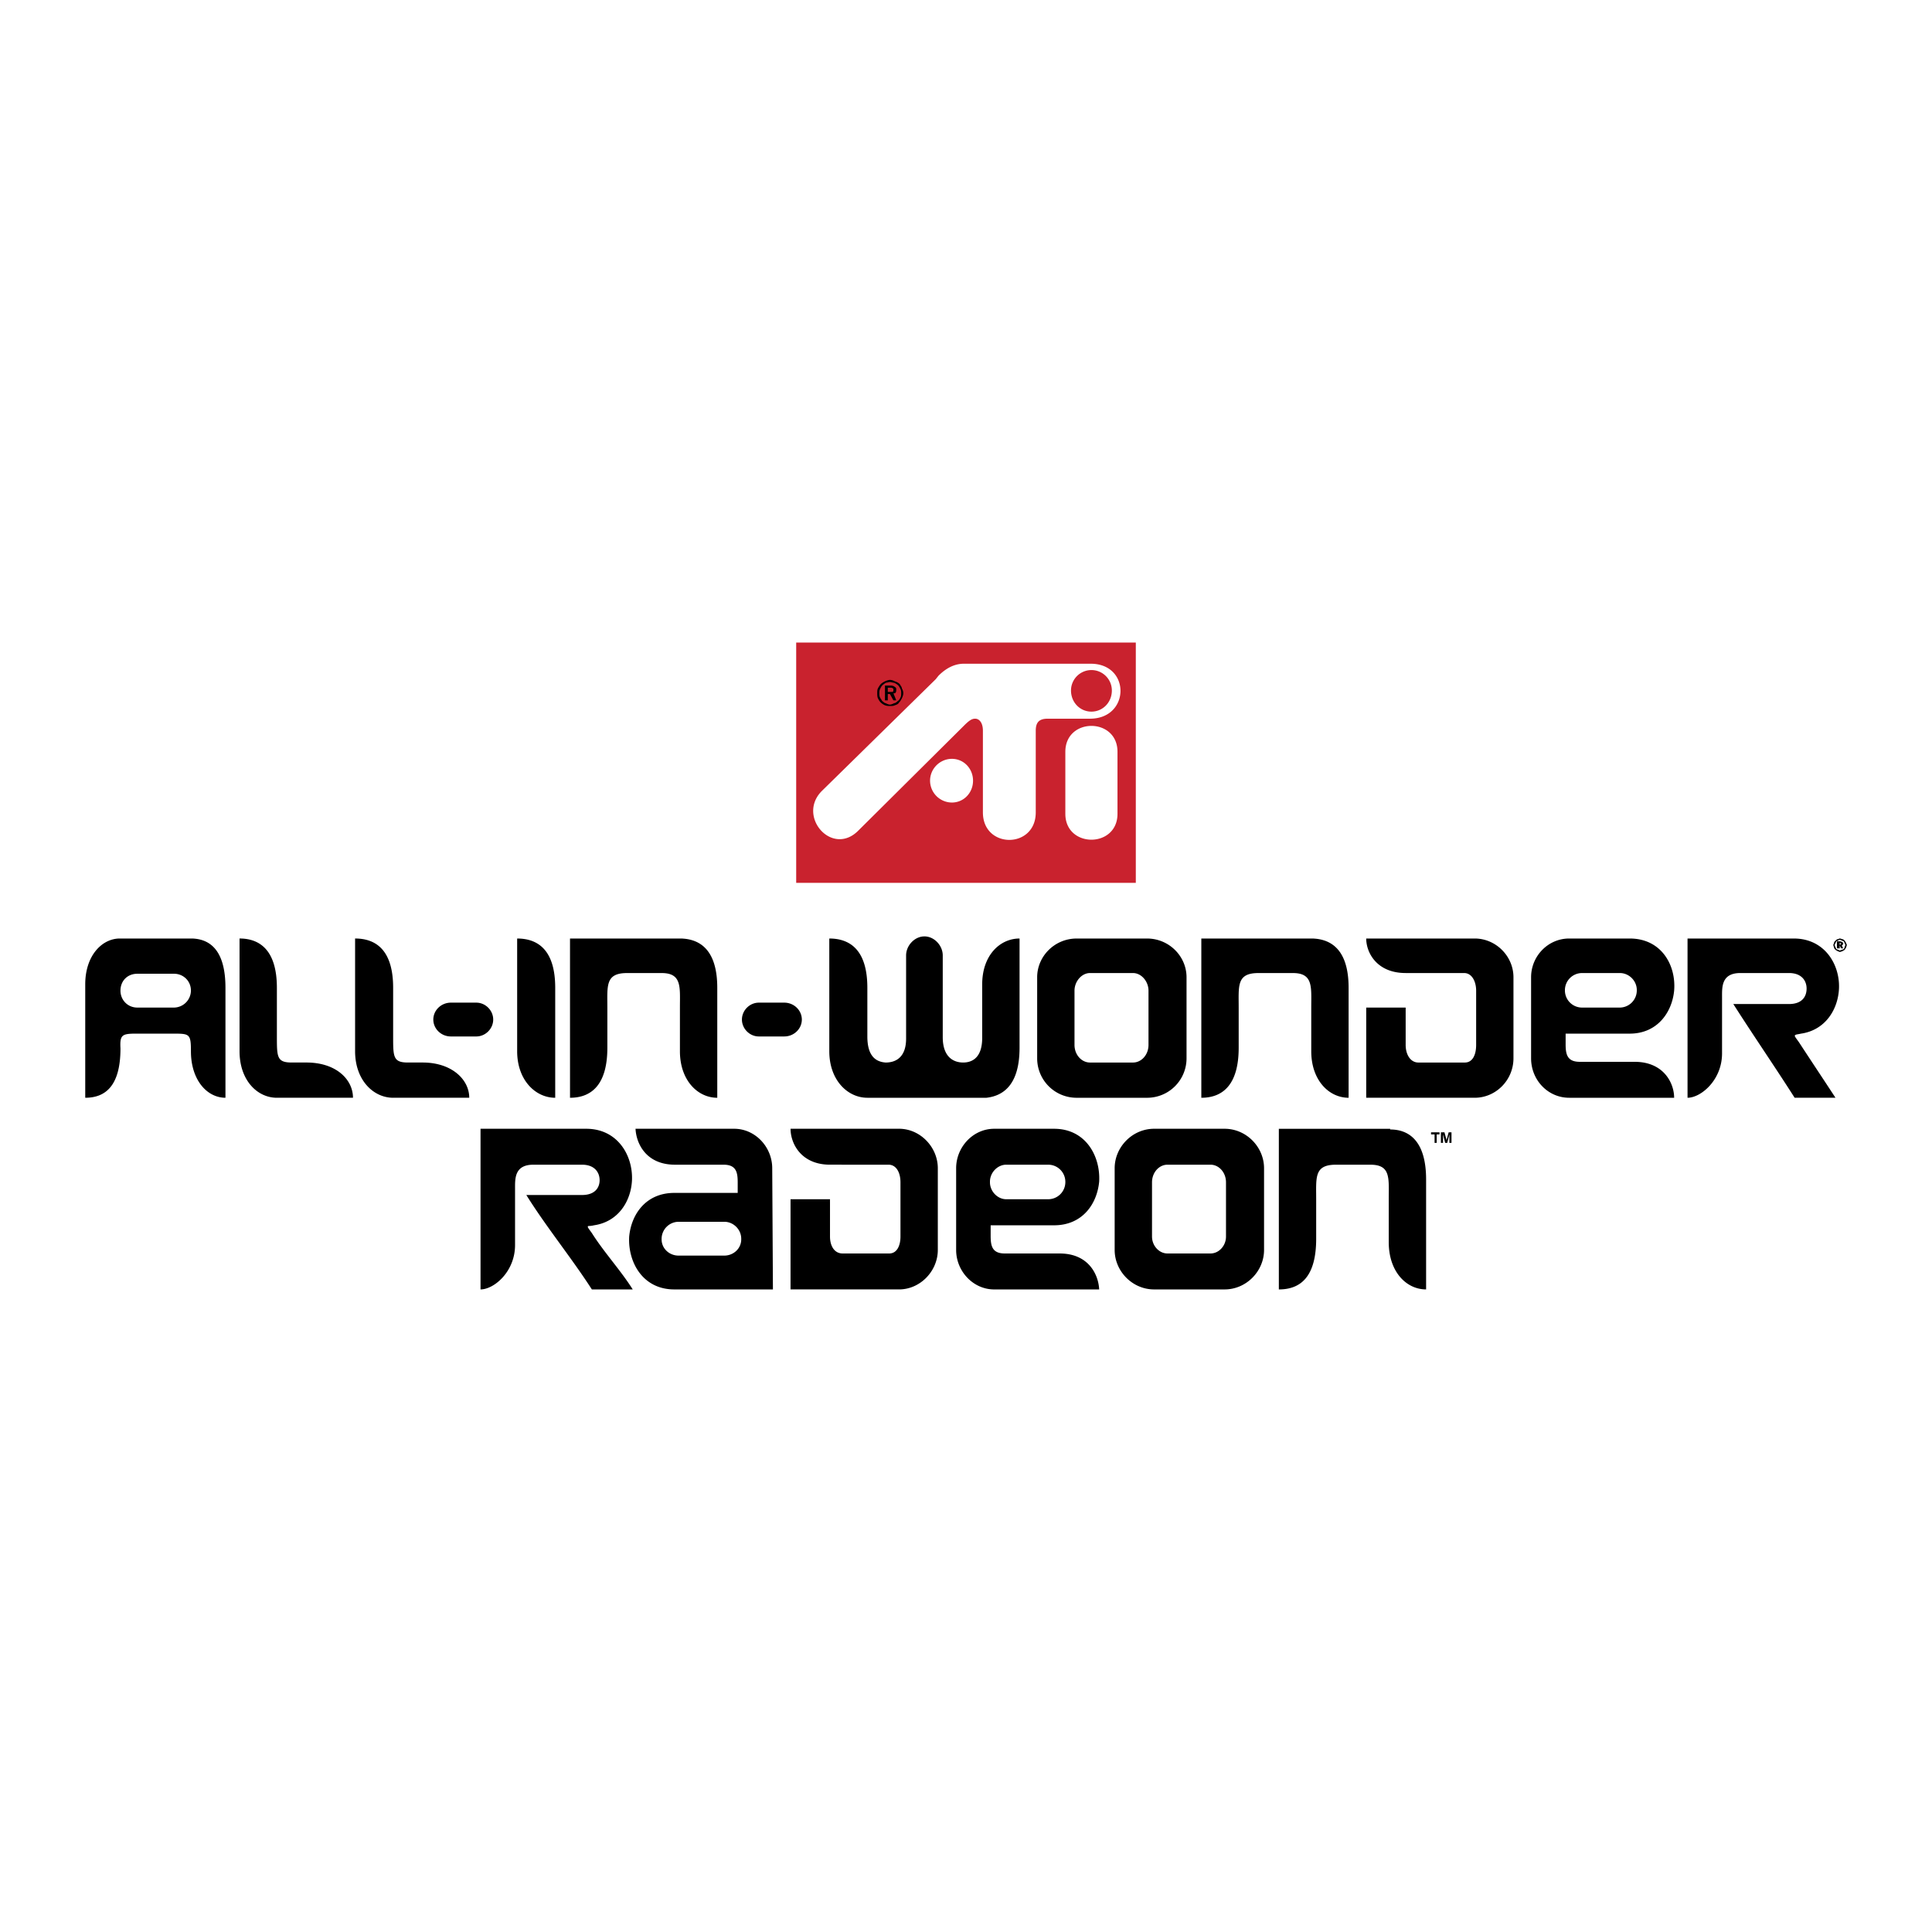 <!--?xml version="1.0" standalone="no"?--><svg xmlns="http://www.w3.org/2000/svg" viewBox="0 0 192.756 192.756"><title>ATI All In Wonder - SVG vector logo - www.oklogos.com</title><g fill-rule="evenodd" clip-rule="evenodd"><path fill="#fff" d="M0 0h192.756v192.756H0V0z"/><path d="M115.148 112.617h7.029c2.18 0 3.938 1.828 3.938 3.937v8.155c0 2.108-1.758 3.937-3.938 3.937h-7.029c-2.18 0-3.938-1.828-3.938-3.937v-8.155c.001-2.109 1.759-3.937 3.938-3.937zm-55.888 9.631c2.46-.352 3.726-2.461 3.796-4.569.07-2.461-1.476-5.062-4.569-5.062H47.942v16.029c1.336 0 3.445-1.758 3.445-4.429v-5.624c0-.984-.07-2.391 1.828-2.391h4.851c1.266 0 1.758.773 1.758 1.547 0 .703-.422 1.477-1.758 1.477h-5.554c1.969 3.163 4.5 6.256 6.538 9.42h4.077c-1.195-1.898-2.882-3.726-4.077-5.624-.352-.492-.492-.633-.352-.703.07-.001.281-.001.562-.071zm12.935-6.046h-4.851c-2.882 0-3.867-2.108-3.937-3.585h9.842c2.109 0 3.796 1.828 3.796 3.937l.07 12.092h-9.841c-3.164 0-4.64-2.742-4.5-5.272.211-2.25 1.688-4.358 4.5-4.358h6.327v-1.055c0-.985-.141-1.759-1.406-1.759zm.07 9.069c.914 0 1.688-.702 1.688-1.616v-.07c0-.914-.773-1.688-1.688-1.688h-4.569a1.71 1.71 0 0 0-1.687 1.688v.07c0 .914.772 1.616 1.687 1.616h4.569zm27.979-.211c-1.266 0-1.406-.772-1.406-1.757v-1.055h6.328c2.811 0 4.287-2.108 4.498-4.358.141-2.531-1.336-5.272-4.498-5.272h-5.977c-2.109 0-3.795 1.828-3.795 3.937v8.155c0 2.108 1.686 3.937 3.795 3.937h10.475c-.07-1.477-1.055-3.586-3.936-3.586l-5.484-.001zm.141-8.858h4.219a1.71 1.71 0 0 1 1.686 1.688v.07a1.71 1.71 0 0 1-1.686 1.688h-4.219c-.844 0-1.617-.773-1.617-1.688v-.07c0-.914.773-1.688 1.617-1.688zm-11.74 0c.773 0 1.195.773 1.195 1.758v5.413c0 .914-.352 1.687-1.125 1.687h-4.64c-.844 0-1.266-.772-1.266-1.687v-3.726h-3.937v8.998H89.7c2.109 0 3.866-1.828 3.866-3.937v-8.155c0-2.108-1.757-3.937-3.866-3.937H78.874c0 1.477 1.055 3.585 3.937 3.585l5.834.001zm50.052-3.514c2.039 0 3.586 1.336 3.586 4.991v10.967c-1.969 0-3.727-1.758-3.727-4.71v-4.288c0-2.109.211-3.445-1.828-3.445h-3.443c-2.18 0-1.969 1.266-1.969 3.445v3.937c0 3.796-1.547 5.062-3.725 5.062v-16.028h11.106v.069zm-22.215 3.514c-.842 0-1.545.773-1.545 1.758v5.413c0 .914.703 1.687 1.545 1.687h4.289c.844 0 1.547-.772 1.547-1.687v-5.413c0-.984-.703-1.758-1.547-1.758h-4.289zM143.127 114.023v-.844h-.352v-.211h.844v.211h-.281v.844h-.211zm.633 0v-1.055h.352l.211.772.211-.772h.281v1.055h-.211v-.844l-.211.844h-.211l-.211-.844v.844h-.211zM183.549 94.058v.21c.07 0 .07-.07.07-.07.07 0 .07 0 .07-.07h-.07c0-.07 0-.07-.07-.07zm0-.14c.141 0 .211.07.281.07 0 .07.07.07.07.14s0 .07-.07.14l-.07.07.141.281h-.211l-.141-.281v.281h-.281v-.702h.281v.001zm.562.351c0 .07-.07.141-.07.211s-.07.141-.07.211c-.07 0-.141.07-.211.07s-.141.07-.211.07-.07-.07-.141-.07-.141-.07-.211-.07c0-.07-.07-.141-.07-.211-.07-.07-.07-.141-.07-.211s0-.07.07-.14c0-.07.07-.14.07-.21.07 0 .141-.07.211-.07 0-.07.07-.07.141-.07s.141 0 .211.07c.07 0 .141.07.211.07 0 .07.07.14.07.21s.07.07.07.14zm-.562-.632c.141 0 .211.07.281.07s.141.07.211.141.07.141.141.21c0 .07.07.141.07.21 0 .141-.07.211-.07.281-.07.07-.07.141-.141.211s-.141.07-.211.141c-.07 0-.141.071-.281.071-.07 0-.141-.071-.211-.071-.07-.07-.141-.07-.211-.141s-.141-.141-.141-.211-.07-.141-.07-.281c0-.07.07-.14.07-.21 0-.07.07-.14.141-.21s.141-.141.211-.141.141-.07.211-.07zM44.989 100.034h2.531c.914 0 1.687.772 1.687 1.687s-.773 1.687-1.687 1.687h-2.531c-.984 0-1.757-.772-1.757-1.687s.773-1.687 1.757-1.687zm62.425-6.397h7.031c2.178 0 3.936 1.757 3.936 3.866v8.084a3.931 3.931 0 0 1-3.936 3.938h-7.031a3.931 3.931 0 0 1-3.936-3.938v-8.084c.001-2.109 1.758-3.866 3.936-3.866zm72.268 9.49c2.461-.352 3.727-2.461 3.797-4.569.07-2.391-1.477-4.921-4.498-4.921h-10.615v15.887c1.334 0 3.443-1.758 3.443-4.43v-5.623c0-.984-.07-2.391 1.828-2.391h4.852c1.264 0 1.756.773 1.756 1.547s-.422 1.546-1.756 1.546h-5.555c1.969 3.094 4.148 6.257 6.117 9.351h4.076c-1.195-1.828-2.461-3.727-3.654-5.554-.352-.493-.492-.633-.352-.703.07-.07.281-.07.561-.14zm-22.073 2.811c-1.266 0-1.406-.773-1.406-1.757v-1.055h6.396c2.742 0 4.219-2.109 4.43-4.288.211-2.531-1.266-5.202-4.43-5.202H156.554c-2.109 0-3.797 1.757-3.797 3.866v8.084c0 2.18 1.688 3.938 3.797 3.938h10.475c0-1.477-1.055-3.586-3.938-3.586h-5.482zm.211-8.857h3.795c.914 0 1.688.773 1.688 1.688v.07a1.71 1.71 0 0 1-1.688 1.687h-3.795a1.71 1.71 0 0 1-1.688-1.687v-.07a1.712 1.712 0 0 1 1.688-1.688zm-11.74 0c.773 0 1.195.844 1.195 1.758v5.413c0 .983-.352 1.757-1.125 1.757h-4.641c-.773 0-1.266-.773-1.266-1.757v-3.727h-3.936v8.999h10.826c2.107 0 3.865-1.758 3.865-3.938v-8.084c0-2.109-1.758-3.866-3.865-3.866h-10.826c0 1.406 1.053 3.444 3.936 3.444l5.837.001zm-15.115-3.444c2.039.07 3.586 1.335 3.586 4.921v10.967c-1.969 0-3.727-1.758-3.727-4.641v-4.358c0-2.038.211-3.444-1.828-3.444h-3.443c-2.18 0-1.969 1.266-1.969 3.444v4.007c0 3.727-1.617 4.992-3.727 4.992V93.637h11.108zm-38.735-.212c.984 0 1.828.914 1.828 1.898v8.154c0 1.969 1.055 2.531 2.039 2.531.913 0 1.897-.492 1.897-2.461v-5.342c0-2.882 1.758-4.569 3.727-4.569v10.896c0 3.445-1.406 4.78-3.305 4.992h-11.88c-1.969 0-3.797-1.758-3.797-4.641V93.636c2.18 0 3.797 1.265 3.797 4.921v4.85c0 1.969.843 2.531 1.827 2.602.984 0 2.039-.492 2.039-2.391v-8.294c0-.985.845-1.899 1.828-1.899zm16.52 3.656c-.844 0-1.547.844-1.547 1.758v5.413c0 .983.703 1.757 1.547 1.757h4.289c.844 0 1.547-.773 1.547-1.757v-5.413c0-.914-.703-1.758-1.547-1.758h-4.289zm-40.773-3.444c2.039.07 3.585 1.335 3.585 4.921v10.967c-1.968 0-3.726-1.758-3.726-4.641v-4.358c0-2.038.211-3.444-1.827-3.444h-3.445c-2.179 0-1.968 1.266-1.968 3.444v4.007c0 3.727-1.617 4.992-3.726 4.992V93.637h11.107zm-16.38 0c2.18 0 3.797 1.265 3.797 4.921v10.967c-1.969 0-3.797-1.758-3.797-4.641V93.637zm-23.972 15.887h7.592c0-1.828-1.688-3.516-4.64-3.516h-1.476c-1.476 0-1.476-.562-1.476-2.602v-4.85c0-3.656-1.617-4.921-3.726-4.921v11.247c0 2.885 1.758 4.642 3.726 4.642zm-19.121 0c1.968 0 3.515-1.125 3.515-4.922-.071-1.335.141-1.476 1.546-1.476h3.656c1.687 0 1.828 0 1.828 1.757 0 2.883 1.617 4.641 3.445 4.641V98.557c0-3.585-1.406-4.851-3.305-4.921h-7.241c-1.757 0-3.444 1.687-3.444 4.569v11.319zm5.202-12.373h3.656c.914 0 1.687.703 1.687 1.688a1.71 1.71 0 0 1-1.687 1.687h-3.656c-.984 0-1.687-.772-1.687-1.687 0-.985.703-1.688 1.687-1.688zm25.519 12.373H46.817c0-1.828-1.757-3.516-4.64-3.516H40.7c-1.476 0-1.476-.562-1.476-2.602v-4.85c0-3.656-1.617-4.921-3.796-4.921v11.247c0 2.885 1.828 4.642 3.797 4.642zm36.485-9.49h2.531c.984 0 1.758.772 1.758 1.687s-.773 1.687-1.758 1.687H75.71c-.914 0-1.687-.772-1.687-1.687s.773-1.687 1.687-1.687z"/><path fill="#c9222e" d="M79.436 64.11h33.884v23.973H79.436V64.11z"/><path d="M108.891 66.852c1.125 0 2.039.915 2.039 2.039 0 1.195-.914 2.109-2.039 2.109s-2.037-.914-2.037-2.109a2.04 2.04 0 0 1 2.037-2.039zM94.972 75.71c1.195 0 2.108.984 2.108 2.18 0 1.195-.913 2.179-2.108 2.179a2.19 2.19 0 0 1-2.18-2.179c0-1.196.985-2.18 2.18-2.18zm1.195-9.49c-1.054 0-1.898.562-2.531 1.195l-.281.352-11.389 11.177c-2.46 2.531 1.055 6.538 3.656 3.937l10.545-10.475c.493-.492.773-.703 1.124-.703.422 0 .773.422.773 1.195v8.155c0 3.656 5.273 3.656 5.273 0v-8.155c0-.843.352-1.195 1.195-1.195h4.217c4.008 0 4.078-5.483.07-5.483H96.167zm15.325 8.787v6.186c0 3.444-5.203 3.444-5.203 0v-6.186c0-3.445 5.203-3.445 5.203 0z" fill="#fff"/><path d="M88.575 68.61v.422h.492c.07-.07.07-.141.07-.211s0-.141-.07-.141c-.07-.07-.141-.07-.281-.07h-.211zm-.281-.211h.562c.211 0 .352.07.422.141.141.07.141.141.141.281 0 .07 0 .211-.07.281 0 .07-.141.07-.211.07l.281.703h-.281l-.352-.632h-.211v.632h-.281v-1.476zm.492-.352c.141 0 .281.07.422.07.141.07.281.141.422.281.07.07.141.211.211.352s.07.281.07.422c0 .14 0 .281-.07.421s-.141.281-.281.352c-.07.071-.211.211-.352.211-.141.07-.281.141-.422.141s-.281-.07-.422-.141c-.14 0-.21-.14-.351-.211-.07-.141-.141-.211-.211-.352s-.07-.281-.07-.421c0-.141 0-.281.07-.422s.141-.281.211-.352c.141-.141.281-.211.351-.281.14.001.281-.07.422-.07zm0-.211c.211 0 .352.07.492.141.211.07.352.141.492.281.07.141.211.281.211.422.07.141.141.281.141.492 0 .14-.07.351-.141.492s-.141.281-.281.422c-.07.141-.211.211-.422.281-.141.07-.281.07-.492.07-.141 0-.281 0-.492-.07a1.477 1.477 0 0 1-.422-.281c-.141-.141-.211-.281-.281-.422s-.07-.352-.07-.492c0-.211 0-.352.07-.492s.211-.352.281-.422c.141-.141.282-.211.422-.281.14-.07.351-.141.492-.141z"/></g></svg>
